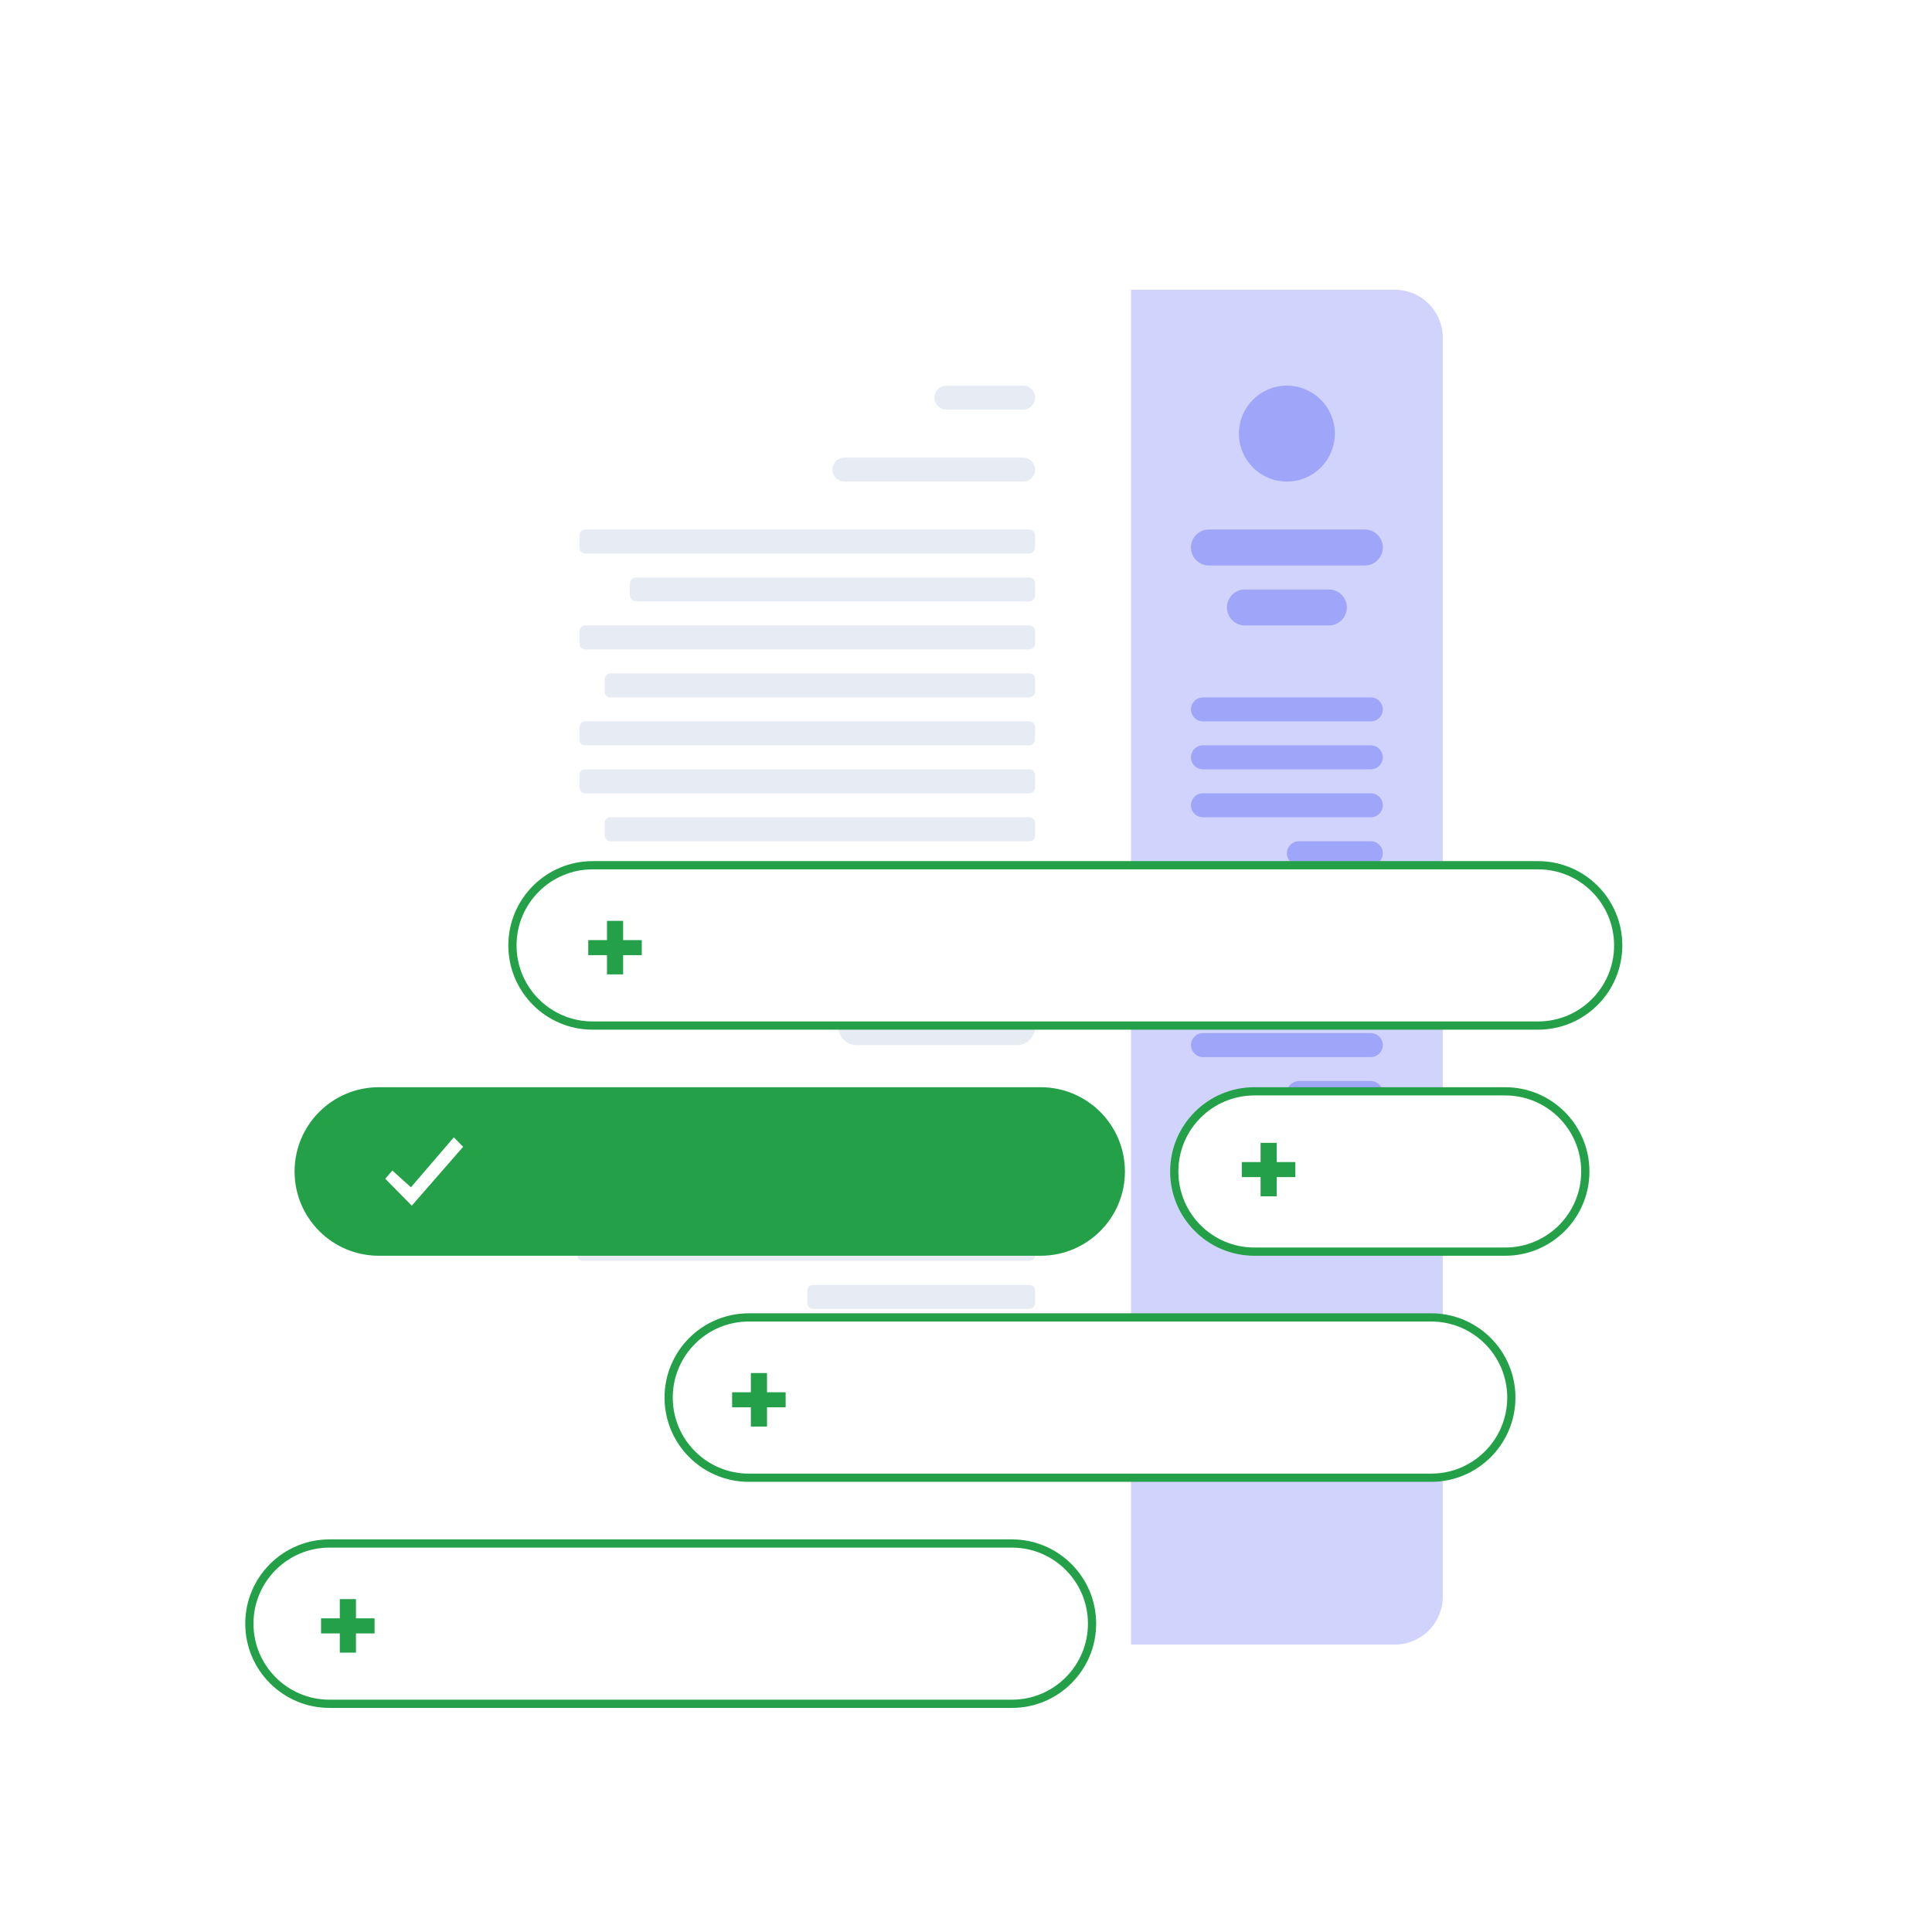 <svg width="300" height="300" viewBox="0 0 300 300" fill="none" xmlns="http://www.w3.org/2000/svg">
<g filter="url(#filter0_d_2927_15952)">
<path d="M81.53 44.989H216.53C220.672 44.989 224.03 48.347 224.03 52.489V249.364C224.03 253.506 220.672 256.864 216.53 256.864H81.53C77.388 256.864 74.03 253.506 74.03 249.364V52.489C74.03 48.347 77.388 44.989 81.53 44.989Z" fill="white"/>
<path d="M224.03 52.436C224.03 50.461 223.246 48.567 221.849 47.17C220.452 45.774 218.558 44.989 216.583 44.989H175.624V255.37H216.583C218.558 255.37 220.452 254.586 221.849 253.189C223.246 251.793 224.03 249.898 224.03 247.923V52.436Z" fill="#D0D3FB"/>
<g opacity="0.4">
<path d="M187.725 82.225H211.929C213.471 82.225 214.721 83.475 214.721 85.017C214.721 86.56 213.471 87.81 211.929 87.81H187.725C186.183 87.81 184.933 86.56 184.933 85.017C184.933 83.475 186.183 82.225 187.725 82.225Z" fill="#5660F2"/>
<path d="M199.827 74.777C195.714 74.777 192.38 71.443 192.38 67.33C192.38 63.217 195.714 59.883 199.827 59.883C203.94 59.883 207.274 63.217 207.274 67.33C207.274 71.443 203.94 74.777 199.827 74.777Z" fill="#5660F2"/>
<path d="M193.311 91.533H206.343C207.885 91.533 209.136 92.784 209.136 94.326C209.136 95.868 207.885 97.118 206.343 97.118H193.311C191.768 97.118 190.518 95.868 190.518 94.326C190.518 92.784 191.768 91.533 193.311 91.533Z" fill="#5660F2"/>
<path d="M186.794 108.289H212.859C213.888 108.289 214.721 109.123 214.721 110.151C214.721 111.179 213.888 112.013 212.859 112.013H186.794C185.766 112.013 184.933 111.179 184.933 110.151C184.933 109.123 185.766 108.289 186.794 108.289Z" fill="#5660F2"/>
<path d="M186.794 145.524H212.859C213.888 145.524 214.721 146.358 214.721 147.386C214.721 148.414 213.888 149.248 212.859 149.248H186.794C185.766 149.248 184.933 148.414 184.933 147.386C184.933 146.358 185.766 145.524 186.794 145.524Z" fill="#5660F2"/>
<path d="M186.794 115.736H212.859C213.888 115.736 214.721 116.57 214.721 117.598C214.721 118.626 213.888 119.46 212.859 119.46H186.794C185.766 119.46 184.933 118.626 184.933 117.598C184.933 116.57 185.766 115.736 186.794 115.736Z" fill="#5660F2"/>
<path d="M186.794 152.972H212.859C213.888 152.972 214.721 153.805 214.721 154.833C214.721 155.862 213.888 156.695 212.859 156.695H186.794C185.766 156.695 184.933 155.862 184.933 154.833C184.933 153.805 185.766 152.972 186.794 152.972Z" fill="#5660F2"/>
<path d="M186.794 123.184H212.859C213.888 123.184 214.721 124.017 214.721 125.045C214.721 126.074 213.888 126.907 212.859 126.907H186.794C185.766 126.907 184.933 126.074 184.933 125.045C184.933 124.017 185.766 123.184 186.794 123.184Z" fill="#5660F2"/>
<path d="M186.794 160.419H212.859C213.888 160.419 214.721 161.252 214.721 162.281C214.721 163.309 213.888 164.143 212.859 164.143H186.794C185.766 164.143 184.933 163.309 184.933 162.281C184.933 161.252 185.766 160.419 186.794 160.419Z" fill="#5660F2"/>
<path d="M201.689 130.631H212.859C213.888 130.631 214.721 131.464 214.721 132.493C214.721 133.521 213.888 134.354 212.859 134.354H201.689C200.661 134.354 199.827 133.521 199.827 132.493C199.827 131.464 200.661 130.631 201.689 130.631Z" fill="#5660F2"/>
<path d="M201.689 167.866H212.859C213.888 167.866 214.721 168.7 214.721 169.728C214.721 170.756 213.888 171.59 212.859 171.59H201.689C200.661 171.59 199.827 170.756 199.827 169.728C199.827 168.7 200.661 167.866 201.689 167.866Z" fill="#5660F2"/>
</g>
<path d="M160.73 83.156C160.73 82.597 160.358 82.225 159.799 82.225H90.913C90.355 82.225 89.982 82.597 89.982 83.156V85.017C89.982 85.576 90.355 85.948 90.913 85.948H159.799C160.046 85.948 160.283 85.85 160.457 85.675C160.632 85.501 160.73 85.264 160.73 85.017V83.156ZM160.73 90.603C160.73 90.044 160.358 89.672 159.799 89.672H98.733C98.36 89.672 97.802 90.044 97.802 90.603V92.464C97.802 93.023 98.36 93.395 98.919 93.395H159.799C160.046 93.395 160.283 93.297 160.457 93.123C160.632 92.948 160.73 92.711 160.73 92.464V90.603ZM159.799 119.46C160.358 119.46 160.73 119.833 160.73 120.391V122.253C160.73 122.811 160.358 123.184 159.799 123.184H90.913C90.355 123.184 89.982 122.811 89.982 122.253V120.391C89.982 119.833 90.355 119.46 90.913 119.46H159.799ZM160.73 98.05C160.73 97.491 160.358 97.119 159.799 97.119H90.913C90.355 97.119 89.982 97.491 89.982 98.05V99.912C89.982 100.47 90.355 100.842 90.913 100.842H159.799C160.046 100.842 160.283 100.744 160.457 100.57C160.632 100.395 160.73 100.158 160.73 99.912V98.05ZM159.799 126.907C160.358 126.907 160.73 127.28 160.73 127.838V129.7C160.73 130.259 160.358 130.631 159.799 130.631H94.823C94.264 130.631 93.892 130.259 93.892 129.7V127.838C93.892 127.28 94.264 126.907 94.823 126.907H159.799ZM160.73 105.497C160.73 104.938 160.358 104.566 159.799 104.566H94.823C94.264 104.566 93.892 104.938 93.892 105.497V107.359C93.892 107.917 94.264 108.29 94.823 108.29H159.799C160.046 108.29 160.283 108.191 160.457 108.017C160.632 107.842 160.73 107.606 160.73 107.359V105.497ZM159.799 134.354C160.358 134.354 160.73 134.727 160.73 135.285V137.147C160.73 137.706 160.358 138.078 159.799 138.078H90.913C90.355 138.078 89.982 137.706 89.982 137.147V135.285C89.982 134.727 90.355 134.354 90.913 134.354H159.799ZM160.73 112.944C160.73 112.385 160.358 112.013 159.799 112.013H90.913C90.355 112.013 89.982 112.385 89.982 112.944V114.806C89.982 115.364 90.355 115.737 90.913 115.737H159.799C160.046 115.737 160.283 115.639 160.457 115.464C160.632 115.289 160.73 115.053 160.73 114.806V112.944ZM159.799 141.802C160.358 141.802 160.73 142.174 160.73 142.732V144.594C160.73 145.153 160.358 145.525 159.799 145.525H136.154C135.596 145.525 135.224 145.153 135.224 144.594V142.732C135.224 142.174 135.596 141.802 136.154 141.802H159.799Z" fill="#E6EBF4"/>
<path d="M146.952 59.884H158.868C159.896 59.884 160.729 60.717 160.729 61.746C160.729 62.774 159.896 63.607 158.868 63.607H146.952C145.924 63.607 145.091 62.774 145.091 61.746C145.091 60.717 145.924 59.884 146.952 59.884Z" fill="#E6EBF4"/>
<path d="M131.127 71.054H158.868C159.896 71.054 160.729 71.887 160.729 72.915C160.729 73.944 159.896 74.777 158.868 74.777H131.127C130.099 74.777 129.265 73.944 129.265 72.915C129.265 71.887 130.099 71.054 131.127 71.054Z" fill="#E6EBF4"/>
<path d="M132.989 156.696H157.937C159.479 156.696 160.729 157.947 160.729 159.489C160.729 161.031 159.479 162.282 157.937 162.282H132.989C131.447 162.282 130.196 161.031 130.196 159.489C130.196 157.947 131.447 156.696 132.989 156.696Z" fill="#E6EBF4"/>
<path d="M160.73 170.659C160.73 170.101 160.358 169.729 159.799 169.729H87.19C86.631 169.729 86.259 170.101 86.259 170.659V172.521C86.259 173.08 86.631 173.452 87.19 173.452H159.799C160.358 173.452 160.73 173.08 160.73 172.521V170.659ZM160.73 178.107C160.73 177.548 160.358 177.176 159.799 177.176H93.892C93.334 177.176 92.961 177.548 92.961 178.107V179.968C92.961 180.527 93.334 180.899 93.892 180.899H159.799C160.358 180.899 160.73 180.527 160.73 179.968V178.107ZM160.73 185.554C160.73 184.995 160.358 184.623 159.799 184.623H87.19C86.631 184.623 86.259 184.995 86.259 185.554V187.415C86.259 187.974 86.631 188.346 87.19 188.346H159.799C160.358 188.346 160.73 187.974 160.73 187.415V185.554ZM160.73 193.001C160.73 192.442 160.358 192.07 159.799 192.07H90.541C89.982 192.07 89.61 192.442 89.61 193.001V194.863C89.61 195.421 89.982 195.793 90.541 195.793H159.799C160.358 195.793 160.73 195.421 160.73 194.863V193.001ZM160.73 200.448C160.73 199.889 160.358 199.517 159.799 199.517H126.287C125.729 199.517 125.356 199.889 125.356 200.448V202.31C125.356 202.868 125.729 203.241 126.287 203.241H159.799C160.358 203.241 160.73 202.868 160.73 202.31V200.448Z" fill="#E6EBF4"/>
</g>
<path d="M161.594 169.46H58.828C51.953 169.46 46.381 175.033 46.381 181.907C46.381 188.781 51.953 194.354 58.828 194.354H161.594C168.468 194.354 174.04 188.781 174.04 181.907C174.04 175.033 168.468 169.46 161.594 169.46Z" fill="#24A148" stroke="#24A148" stroke-width="1.277"/>
<path fill-rule="evenodd" clip-rule="evenodd" d="M59.822 183.038L63.943 187.213L71.913 178.075L70.47 176.603L63.81 184.363L60.924 181.757L59.822 183.038Z" fill="white"/>
<path d="M238.828 134.354H92.019C85.145 134.354 79.572 139.927 79.572 146.801C79.572 153.675 85.145 159.248 92.019 159.248H238.828C245.702 159.248 251.274 153.675 251.274 146.801C251.274 139.927 245.702 134.354 238.828 134.354Z" fill="white" stroke="#24A148" stroke-width="1.277"/>
<path d="M99.653 145.978H96.761V142.991H94.253V145.978H91.342V148.315H94.253V151.302H96.761V148.315H99.653V145.978Z" fill="#24A148"/>
<path d="M222.232 204.567H116.274C109.4 204.567 103.828 210.14 103.828 217.014C103.828 223.888 109.4 229.461 116.274 229.461H222.232C229.106 229.461 234.679 223.888 234.679 217.014C234.679 210.14 229.106 204.567 222.232 204.567Z" fill="white" stroke="#24A148" stroke-width="1.277"/>
<path d="M121.993 216.191H119.102V213.204H116.593V216.191H113.683V218.528H116.593V221.515H119.102V218.528H121.993V216.191Z" fill="#24A148"/>
<path d="M157.125 239.673H51.168C44.294 239.673 38.721 245.245 38.721 252.12C38.721 258.994 44.294 264.566 51.168 264.566H157.125C164 264.566 169.572 258.994 169.572 252.12C169.572 245.245 164 239.673 157.125 239.673Z" fill="white" stroke="#24A148" stroke-width="1.277"/>
<path d="M58.164 251.297H55.272V248.31H52.764V251.297H49.853V253.633H52.764V256.62H55.272V253.633H58.164V251.297Z" fill="#24A148"/>
<path d="M233.721 169.46H194.785C187.911 169.46 182.338 175.033 182.338 181.907C182.338 188.781 187.911 194.354 194.785 194.354H233.721C240.595 194.354 246.168 188.781 246.168 181.907C246.168 175.033 240.595 169.46 233.721 169.46Z" fill="white" stroke="#24A148" stroke-width="1.277"/>
<path d="M201.142 180.445H198.25V177.458H195.742V180.445H192.831V182.781H195.742V185.769H198.25V182.781H201.142V180.445Z" fill="#24A148"/>
<defs>
<filter id="filter0_d_2927_15952" x="62.03" y="32.989" width="174" height="235.875" filterUnits="userSpaceOnUse" color-interpolation-filters="sRGB">
<feFlood flood-opacity="0" result="BackgroundImageFix"/>
<feColorMatrix in="SourceAlpha" type="matrix" values="0 0 0 0 0 0 0 0 0 0 0 0 0 0 0 0 0 0 127 0" result="hardAlpha"/>
<feOffset/>
<feGaussianBlur stdDeviation="6"/>
<feComposite in2="hardAlpha" operator="out"/>
<feColorMatrix type="matrix" values="0 0 0 0 0 0 0 0 0 0 0 0 0 0 0 0 0 0 0.25 0"/>
<feBlend mode="normal" in2="BackgroundImageFix" result="effect1_dropShadow_2927_15952"/>
<feBlend mode="normal" in="SourceGraphic" in2="effect1_dropShadow_2927_15952" result="shape"/>
</filter>
</defs>
</svg>
